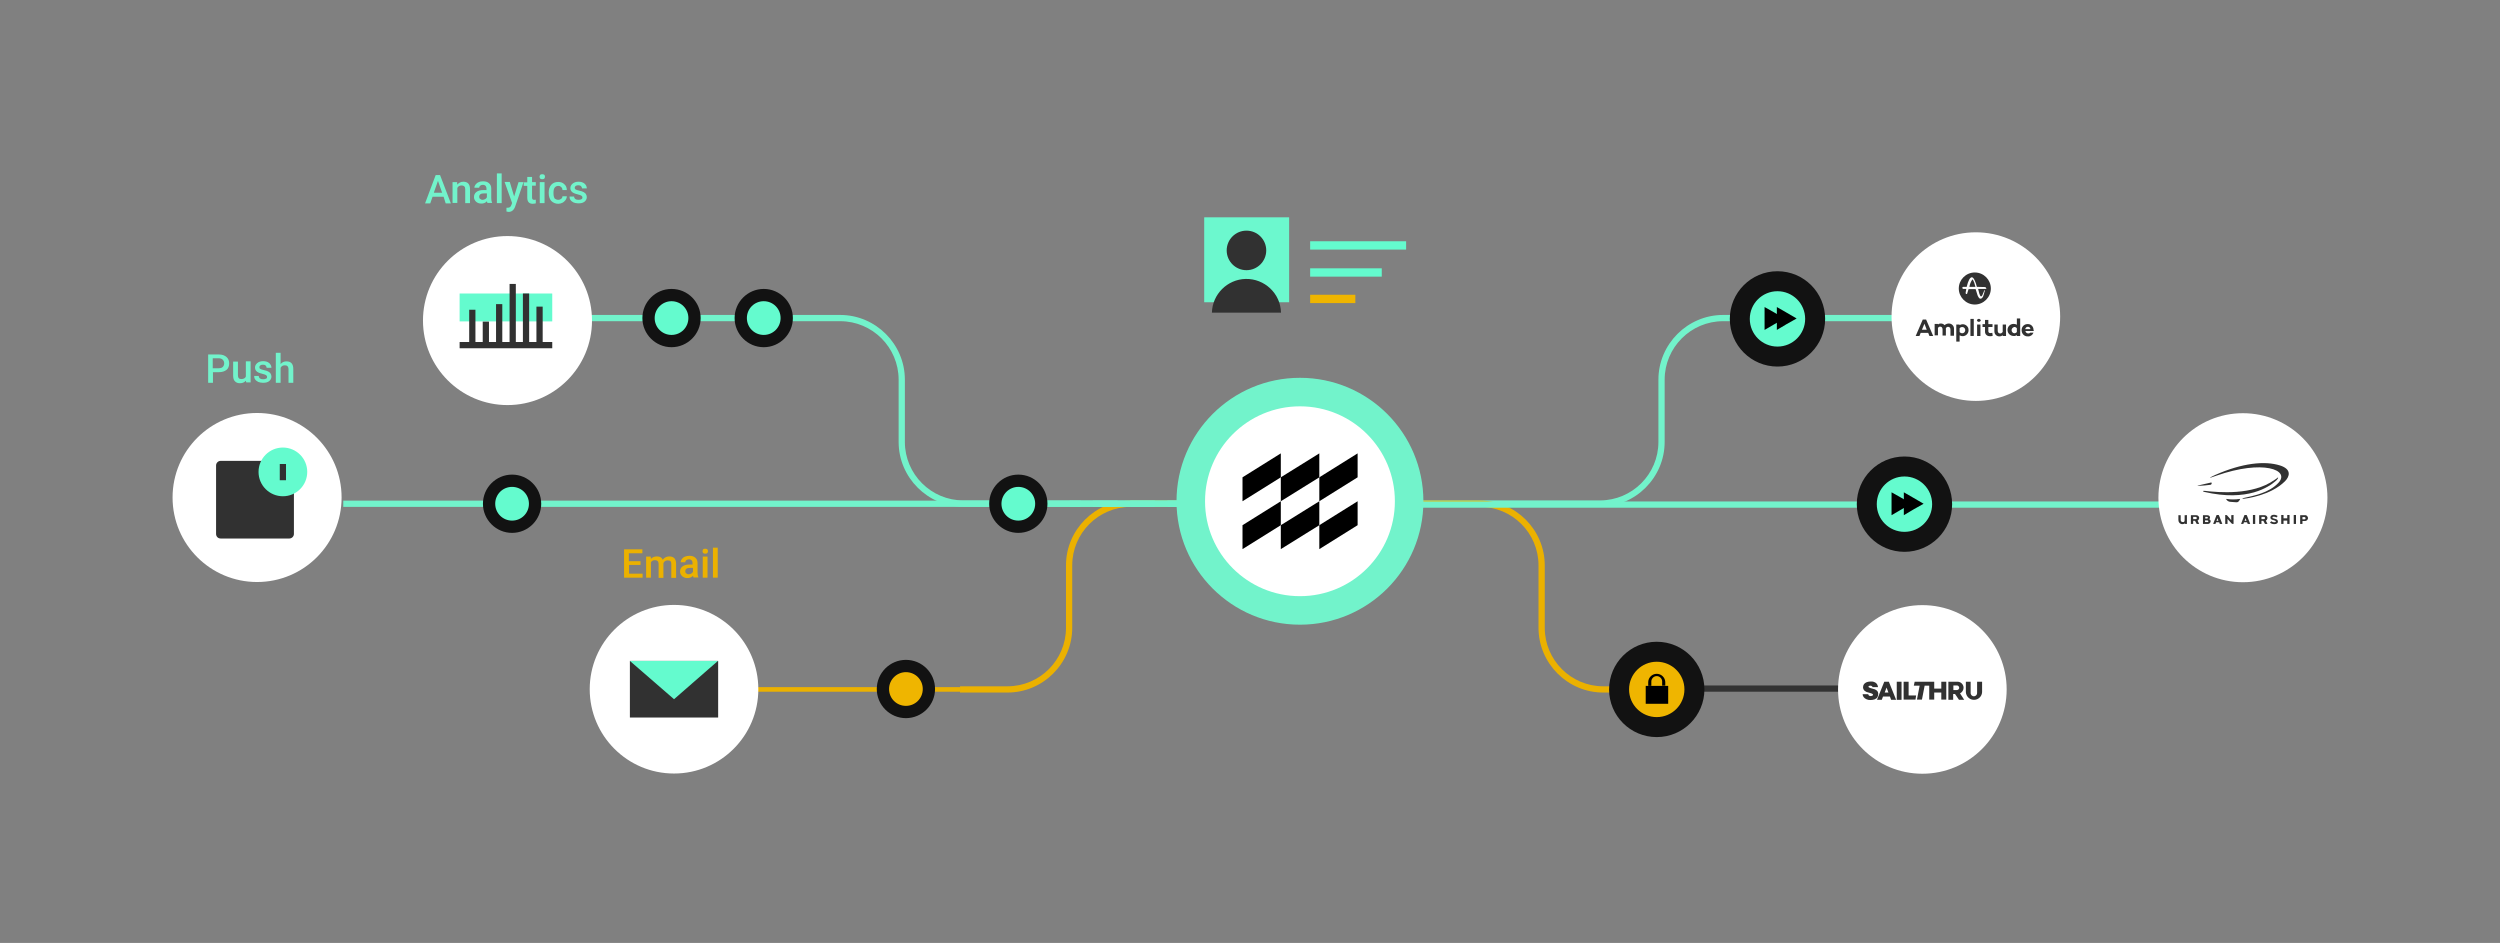 <?xml version="1.0" encoding="utf-8"?>
<svg xmlns="http://www.w3.org/2000/svg" xmlns:xlink="http://www.w3.org/1999/xlink" version="1.1" id="Layer_1" x="0px" y="0px" width="1201px" height="453px" viewBox="0 0 1201 453" style="enable-background:new 0 0 1201 453;">
<rect x="0" y="0" width="1201" height="453" fill="#808080" stroke="none"/>
<style type="text/css">
	.st0{fill:#EBB100;}
	.st1{fill:#FFFFFF;}
	.st2{fill:#313131;}
	.st3{fill:#64FBCE;}
	.st4{enable-background:new    ;}
	.st5{fill:#72F3CB;}
	.st6{fill:#333333;}
	.st7{fill:#121212;}
	.st8{fill:#EFB500;}
	.st9{fill:#6CF8CE;}
	.st10{fill:none;}
</style>
<title>GDPR-Manage</title>
<g id="Layer_2_1_">
	<g id="Layer_1-2">
		<g>
			<path class="st0" d="M484,332.7h-22.8v-3H484c15.5,0,28.1-12.6,28.1-28.1v-30c0-17.1,14-31.1,31.1-31.1h59.3v3h-59.3&#xA;				c-15.5,0-28.1,12.6-28.1,28.1v30C515.1,318.7,501.1,332.7,484,332.7z"/>
		</g>
		<g>
			<rect x="359.8" y="330.1" class="st0" width="101.4" height="2.2"/>
		</g>
		<g>
			<circle class="st1" cx="323.8" cy="331.1" r="40.5"/>
		</g>
		<g>
			<rect x="302.6" y="317.5" class="st2" width="42.4" height="27.2"/>
		</g>
		<g>
			<polygon class="st3" points="344.9,317.5 323.8,335.9 302.6,317.5"/>
		</g>
		<g>
			<circle class="st1" cx="123.5" cy="239" r="40.6"/>
		</g>
		<g class="st4">
			<path class="st5" d="M213.1,94.5h-5.3l-1.1,3.2h-2.5l5.1-13.6h2.1l5.2,13.6h-2.5L213.1,94.5z M208.4,92.6h4l-2-5.7L208.4,92.6z"/>
		</g>
		<g class="st4">
			<path class="st5" d="M219.6,87.5l0.1,1.2c0.7-0.9,1.7-1.4,2.9-1.4c2.1,0,3.2,1.2,3.2,3.6v6.7h-2.3v-6.6c0-0.6-0.1-1.1-0.4-1.4&#xA;				c-0.3-0.3-0.7-0.5-1.4-0.5c-0.9,0-1.6,0.4-2,1.2v7.2h-2.3V87.5H219.6z"/>
			<path class="st5" d="M234.2,97.6c-0.1-0.2-0.2-0.5-0.3-0.9c-0.7,0.8-1.6,1.1-2.7,1.1c-1,0-1.8-0.3-2.5-0.9c-0.6-0.6-1-1.3-1-2.2&#xA;				c0-1.1,0.4-1.9,1.2-2.5c0.8-0.6,1.9-0.9,3.4-0.9h1.4v-0.7c0-0.5-0.1-0.9-0.4-1.3c-0.3-0.3-0.7-0.5-1.3-0.5&#xA;				c-0.5,0-0.9,0.1-1.3,0.4c-0.3,0.3-0.5,0.6-0.5,1h-2.3c0-0.6,0.2-1.1,0.6-1.6s0.9-0.9,1.5-1.1c0.6-0.3,1.3-0.4,2.1-0.4&#xA;				c1.2,0,2.1,0.3,2.8,0.9c0.7,0.6,1.1,1.4,1.1,2.5v4.6c0,0.9,0.1,1.6,0.4,2.2v0.2H234.2z M231.7,96c0.4,0,0.9-0.1,1.3-0.3&#xA;				c0.4-0.2,0.7-0.5,0.9-0.9v-1.9h-1.2c-0.8,0-1.5,0.1-1.9,0.4c-0.4,0.3-0.6,0.7-0.6,1.2c0,0.4,0.1,0.8,0.4,1S231.3,96,231.7,96z"/>
			<path class="st5" d="M241,97.6h-2.3V83.3h2.3V97.6z"/>
			<path class="st5" d="M247,94.4l2.1-6.9h2.4l-4,11.7c-0.6,1.7-1.7,2.6-3.1,2.6c-0.3,0-0.7-0.1-1.1-0.2v-1.8l0.4,0&#xA;				c0.6,0,1-0.1,1.3-0.3c0.3-0.2,0.5-0.6,0.7-1.1l0.3-0.9l-3.6-10.1h2.5L247,94.4z"/>
			<path class="st5" d="M255.6,85v2.5h1.8v1.7h-1.8v5.7c0,0.4,0.1,0.7,0.2,0.8c0.2,0.2,0.4,0.3,0.8,0.3c0.3,0,0.5,0,0.8-0.1v1.8&#xA;				c-0.5,0.1-1,0.2-1.5,0.2c-1.7,0-2.6-1-2.6-2.9v-5.7h-1.7v-1.7h1.7V85H255.6z"/>
			<path class="st5" d="M259.2,84.9c0-0.3,0.1-0.6,0.3-0.9c0.2-0.2,0.5-0.3,1-0.3s0.7,0.1,1,0.3c0.2,0.2,0.3,0.5,0.3,0.9&#xA;				c0,0.3-0.1,0.6-0.3,0.9c-0.2,0.2-0.5,0.3-1,0.3s-0.7-0.1-1-0.3C259.3,85.5,259.2,85.2,259.2,84.9z M261.6,97.6h-2.3V87.5h2.3&#xA;				V97.6z"/>
			<path class="st5" d="M268.2,96c0.6,0,1-0.2,1.4-0.5c0.4-0.3,0.6-0.7,0.6-1.2h2.1c0,0.6-0.2,1.2-0.6,1.8c-0.4,0.5-0.9,1-1.5,1.3&#xA;				c-0.6,0.3-1.3,0.5-2,0.5c-1.4,0-2.5-0.5-3.4-1.4c-0.8-0.9-1.2-2.2-1.2-3.8v-0.2c0-1.5,0.4-2.8,1.2-3.7c0.8-0.9,1.9-1.4,3.4-1.4&#xA;				c1.2,0,2.2,0.4,2.9,1.1c0.8,0.7,1.2,1.6,1.2,2.8h-2.1c0-0.6-0.2-1.1-0.6-1.4c-0.4-0.4-0.8-0.6-1.4-0.6c-0.7,0-1.3,0.3-1.7,0.8&#xA;				s-0.6,1.3-0.6,2.4v0.4c0,1.1,0.2,1.9,0.6,2.5C266.9,95.7,267.5,96,268.2,96z"/>
			<path class="st5" d="M279.8,94.9c0-0.4-0.2-0.7-0.5-0.9c-0.3-0.2-0.9-0.4-1.7-0.6c-0.8-0.2-1.4-0.4-1.9-0.6&#xA;				c-1.1-0.5-1.7-1.3-1.7-2.4c0-0.9,0.4-1.6,1.1-2.2c0.7-0.6,1.7-0.9,2.8-0.9c1.2,0,2.2,0.3,2.9,0.9c0.7,0.6,1.1,1.4,1.1,2.3h-2.3&#xA;				c0-0.4-0.2-0.8-0.5-1.1c-0.3-0.3-0.8-0.4-1.3-0.4c-0.5,0-0.9,0.1-1.2,0.3c-0.3,0.2-0.5,0.5-0.5,0.9c0,0.3,0.1,0.6,0.4,0.8&#xA;				c0.3,0.2,0.9,0.4,1.8,0.6c0.9,0.2,1.6,0.4,2.1,0.7s0.9,0.6,1.1,1c0.2,0.4,0.4,0.8,0.4,1.4c0,0.9-0.4,1.6-1.1,2.2&#xA;				c-0.8,0.6-1.7,0.8-3,0.8c-0.8,0-1.6-0.2-2.2-0.4c-0.6-0.3-1.2-0.7-1.5-1.2c-0.4-0.5-0.5-1.1-0.5-1.7h2.2c0,0.5,0.2,0.9,0.6,1.2&#xA;				c0.4,0.3,0.9,0.4,1.5,0.4c0.6,0,1.1-0.1,1.4-0.3C279.6,95.6,279.8,95.3,279.8,94.9z"/>
		</g>
		<g class="st4">
			<path class="st5" d="M102.3,178.8v5.1H100v-13.6h5.2c1.5,0,2.7,0.4,3.6,1.2s1.3,1.8,1.3,3.1c0,1.3-0.4,2.4-1.3,3.1&#xA;				c-0.9,0.7-2.1,1.1-3.7,1.1H102.3z M102.3,176.9h2.8c0.8,0,1.5-0.2,1.9-0.6c0.4-0.4,0.7-1,0.7-1.7c0-0.7-0.2-1.3-0.7-1.8&#xA;				c-0.4-0.4-1.1-0.7-1.9-0.7h-2.9V176.9z"/>
			<path class="st5" d="M118.1,182.9c-0.7,0.8-1.6,1.2-2.8,1.2c-1.1,0-1.9-0.3-2.5-1c-0.6-0.6-0.8-1.6-0.8-2.8v-6.6h2.3v6.5&#xA;				c0,1.3,0.5,1.9,1.6,1.9c1.1,0,1.9-0.4,2.2-1.2v-7.3h2.3v10.1h-2.1L118.1,182.9z"/>
			<path class="st5" d="M128.3,181.1c0-0.4-0.2-0.7-0.5-0.9c-0.3-0.2-0.9-0.4-1.7-0.6s-1.4-0.4-1.9-0.6c-1.1-0.5-1.7-1.3-1.7-2.4&#xA;				c0-0.9,0.4-1.6,1.1-2.2c0.7-0.6,1.7-0.9,2.8-0.9c1.2,0,2.2,0.3,2.9,0.9c0.7,0.6,1.1,1.4,1.1,2.3h-2.3c0-0.4-0.2-0.8-0.5-1.1&#xA;				c-0.3-0.3-0.8-0.4-1.3-0.4c-0.5,0-0.9,0.1-1.2,0.3c-0.3,0.2-0.5,0.5-0.5,0.9c0,0.3,0.1,0.6,0.4,0.8s0.9,0.4,1.8,0.6&#xA;				c0.9,0.2,1.6,0.4,2.1,0.7s0.9,0.6,1.1,1c0.2,0.4,0.4,0.8,0.4,1.4c0,0.9-0.4,1.6-1.1,2.2c-0.8,0.6-1.7,0.8-3,0.8&#xA;				c-0.8,0-1.6-0.2-2.2-0.4c-0.6-0.3-1.2-0.7-1.5-1.2c-0.4-0.5-0.5-1.1-0.5-1.7h2.2c0,0.5,0.2,0.9,0.6,1.2c0.4,0.3,0.9,0.4,1.5,0.4&#xA;				c0.6,0,1.1-0.1,1.4-0.3C128.2,181.8,128.3,181.5,128.3,181.1z"/>
			<path class="st5" d="M134.8,174.9c0.7-0.9,1.7-1.3,2.8-1.3c2.2,0,3.3,1.2,3.3,3.7v6.6h-2.3v-6.5c0-0.7-0.2-1.2-0.5-1.5&#xA;				c-0.3-0.3-0.7-0.4-1.3-0.4c-0.9,0-1.6,0.4-2,1.2v7.2h-2.3v-14.4h2.3V174.9z"/>
		</g>
		<g class="st4">
			<path class="st0" d="M307.8,271.4h-5.6v4.2h6.5v1.9h-8.9v-13.6h8.8v1.9h-6.5v3.8h5.6V271.4z"/>
			<path class="st0" d="M312.6,267.4l0.1,1.1c0.7-0.8,1.7-1.2,2.9-1.2c1.4,0,2.3,0.5,2.8,1.6c0.7-1,1.8-1.6,3.1-1.6&#xA;				c1.1,0,1.9,0.3,2.5,0.9c0.5,0.6,0.8,1.5,0.8,2.7v6.7h-2.3v-6.6c0-0.6-0.1-1.1-0.4-1.4s-0.7-0.4-1.4-0.4c-0.5,0-0.9,0.1-1.3,0.4&#xA;				c-0.3,0.3-0.6,0.6-0.7,1.1l0,6.9h-2.3v-6.7c0-1.2-0.6-1.8-1.8-1.8c-0.9,0-1.6,0.4-1.9,1.1v7.3h-2.3v-10.1H312.6z"/>
			<path class="st0" d="M333.2,277.5c-0.1-0.2-0.2-0.5-0.3-0.9c-0.7,0.8-1.6,1.1-2.7,1.1c-1,0-1.8-0.3-2.5-0.9c-0.6-0.6-1-1.3-1-2.2&#xA;				c0-1.1,0.4-1.9,1.2-2.5c0.8-0.6,1.9-0.9,3.4-0.9h1.4v-0.7c0-0.5-0.1-0.9-0.4-1.3c-0.3-0.3-0.7-0.5-1.3-0.5&#xA;				c-0.5,0-0.9,0.1-1.3,0.4c-0.3,0.3-0.5,0.6-0.5,1H327c0-0.6,0.2-1.1,0.6-1.6s0.9-0.9,1.5-1.1s1.3-0.4,2.1-0.4&#xA;				c1.2,0,2.1,0.3,2.8,0.9c0.7,0.6,1.1,1.4,1.1,2.5v4.6c0,0.9,0.1,1.6,0.4,2.2v0.2H333.2z M330.7,275.9c0.4,0,0.9-0.1,1.3-0.3&#xA;				c0.4-0.2,0.7-0.5,0.9-0.9v-1.9h-1.2c-0.8,0-1.5,0.1-1.9,0.4c-0.4,0.3-0.6,0.7-0.6,1.2c0,0.4,0.1,0.8,0.4,1&#xA;				S330.2,275.9,330.7,275.9z"/>
			<path class="st0" d="M337.5,264.8c0-0.3,0.1-0.6,0.3-0.9c0.2-0.2,0.5-0.3,1-0.3c0.4,0,0.7,0.1,1,0.3c0.2,0.2,0.3,0.5,0.3,0.9&#xA;				c0,0.3-0.1,0.6-0.3,0.9c-0.2,0.2-0.5,0.3-1,0.3c-0.4,0-0.7-0.1-1-0.3C337.6,265.4,337.5,265.1,337.5,264.8z M339.9,277.5h-2.3&#xA;				v-10.1h2.3V277.5z"/>
			<path class="st0" d="M344.8,277.5h-2.3v-14.4h2.3V277.5z"/>
		</g>
		<g>
			<path class="st5" d="M613.1,243.4H462.8c-17.1,0-31.1-14-31.1-31.1v-29.9c0-15.5-12.6-28.1-28.1-28.1h-120v-3h120&#xA;				c17.1,0,31.1,14,31.1,31.1v29.9c0,15.5,12.6,28.1,28.1,28.1h150.3V243.4z"/>
		</g>
		<g>
			<path class="st5" d="M768.6,243.4H618.2v-3h150.4c15.5,0,28.1-12.6,28.1-28.1v-29.9c0-17.1,14-31.1,31.1-31.1h120v3h-120&#xA;				c-15.5,0-28.1,12.6-28.1,28.1v29.9C799.7,229.4,785.7,243.4,768.6,243.4z"/>
		</g>
		<g>
			<path class="st0" d="M809.5,332.7h-39.3c-17.1,0-31.1-14-31.1-31.1v-30c0-15.5-12.6-28.1-28.1-28.1h-38.2v-3H711&#xA;				c17.1,0,31.1,14,31.1,31.1v30c0,15.5,12.6,28.1,28.1,28.1h39.3V332.7z"/>
		</g>
		<g>
			<rect x="164.9" y="240.5" class="st5" width="401" height="3"/>
		</g>
		<g>
			<rect x="676.5" y="240.9" class="st5" width="401" height="3"/>
		</g>
		<g>
			<rect x="796.7" y="329.3" class="st6" width="88.8" height="3"/>
		</g>
		<g>
			<circle class="st5" cx="624.5" cy="240.8" r="59.3"/>
		</g>
		<g>
			<circle class="st1" cx="624.5" cy="240.8" r="45.6"/>
		</g>
		<g>
			<polygon points="633.8,252.3 633.8,263.8 652.2,252.3 652.2,240.8"/>
		</g>
		<g>
			<polygon points="615.3,252.3 615.3,263.8 633.8,252.3 633.8,240.8"/>
		</g>
		<g>
			<polygon points="596.9,252.3 596.9,263.8 615.3,252.3 615.3,240.8"/>
		</g>
		<g>
			<polygon points="652.2,217.8 633.8,229.3 633.8,240.8 652.2,229.3"/>
		</g>
		<g>
			<polygon points="633.8,217.8 615.3,229.3 615.3,240.8 633.8,229.3"/>
		</g>
		<g>
			<polygon points="615.3,217.8 596.9,229.3 596.9,240.8 615.3,229.3"/>
		</g>
		<g>
			<circle class="st3" cx="322.6" cy="152.8" r="11.1"/>
		</g>
		<g>
			<path class="st7" d="M322.6,144.7c4.5,0,8.1,3.6,8.1,8.1s-3.6,8.1-8.1,8.1s-8.1-3.6-8.1-8.1l0,0&#xA;				C314.5,148.3,318.2,144.7,322.6,144.7 M322.6,138.8c-7.7,0-14,6.3-14,14s6.3,14,14,14s14-6.3,14-14S330.4,138.8,322.6,138.8z"/>
		</g>
		<g>
			<circle class="st3" cx="366.9" cy="152.8" r="11.1"/>
		</g>
		<g>
			<path class="st7" d="M366.9,144.7c4.5,0,8.1,3.6,8.1,8.1s-3.6,8.1-8.1,8.1s-8.1-3.6-8.1-8.1l0,0&#xA;				C358.8,148.3,362.4,144.7,366.9,144.7 M366.9,138.8c-7.7,0-14,6.3-14,14s6.3,14,14,14s14-6.3,14-14S374.6,138.8,366.9,138.8z"/>
		</g>
		<g>
			<ellipse class="st3" cx="246" cy="242" rx="11.1" ry="11.1"/>
		</g>
		<g>
			<path class="st7" d="M246,233.9c4.5,0,8.1,3.6,8.1,8.1s-3.6,8.1-8.1,8.1s-8.1-3.6-8.1-8.1S241.5,233.9,246,233.9L246,233.9&#xA;				 M246,228c-7.7,0-14,6.3-14,14s6.3,14,14,14s14-6.3,14-14l0,0C260,234.3,253.7,228,246,228z"/>
		</g>
		<g>
			<circle class="st3" cx="489.2" cy="242" r="11.1"/>
		</g>
		<g>
			<path class="st7" d="M489.2,233.9c4.5,0,8.1,3.6,8.1,8.1s-3.6,8.1-8.1,8.1s-8.1-3.6-8.1-8.1l0,0&#xA;				C481.1,237.5,484.8,233.9,489.2,233.9 M489.2,228c-7.7,0-14,6.3-14,14s6.3,14,14,14s14-6.3,14-14l0,0&#xA;				C503.2,234.3,497,228,489.2,228z"/>
		</g>
		<g>
			<circle class="st8" cx="435.2" cy="331" r="11.1"/>
		</g>
		<g>
			<path class="st7" d="M435.2,322.9c4.5,0,8.1,3.6,8.1,8.1s-3.6,8.1-8.1,8.1s-8.1-3.6-8.1-8.1l0,0&#xA;				C427.1,326.5,430.8,322.9,435.2,322.9 M435.2,317c-7.7,0-14,6.3-14,14s6.3,14,14,14s14-6.3,14-14S443,317,435.2,317z"/>
		</g>
		<g>
			<path class="st2" d="M103.8,256.5v-32.9c0-1.2,1-2.2,2.2-2.2h33c1.2,0,2.2,1,2.2,2.2v32.9c0,1.2-1,2.2-2.2,2.2h-33&#xA;				C104.7,258.7,103.8,257.7,103.8,256.5z"/>
		</g>
		<g>
			<circle class="st3" cx="135.9" cy="226.7" r="11.7"/>
		</g>
		<g>
			<rect x="134.4" y="222.9" class="st2" width="3" height="7.8"/>
		</g>
		<g>
			<circle class="st1" cx="243.8" cy="154" r="40.6"/>
		</g>
		<g>
			<rect x="220.8" y="141" class="st3" width="44.5" height="13.4"/>
		</g>
		<g>
			<rect x="220.8" y="164.3" class="st2" width="44.5" height="3"/>
		</g>
		<g>
			<rect x="231.9" y="154.5" class="st2" width="3" height="11.3"/>
		</g>
		<g>
			<rect x="238.3" y="146.1" class="st2" width="3" height="19.7"/>
		</g>
		<g>
			<rect x="251.2" y="141" class="st2" width="3" height="24.8"/>
		</g>
		<g>
			<rect x="225.4" y="148.8" class="st2" width="3" height="17"/>
		</g>
		<g>
			<rect x="244.8" y="136.4" class="st2" width="3" height="29.4"/>
		</g>
		<g>
			<rect x="257.7" y="147.3" class="st2" width="3" height="18.5"/>
		</g>
		<g>
			<rect x="513.9" y="240.5" class="st5" width="5.2" height="3"/>
		</g>
		<g>
			<path class="st5" d="M554.8,243.5h-11.9v-3h11.9V243.5z M536.9,243.5H525v-3h11.9V243.5z"/>
		</g>
		<g>
			<rect x="560.8" y="240.5" class="st5" width="5.1" height="3"/>
		</g>
		<g>
			<circle class="st8" cx="795.9" cy="331.2" r="18.1"/>
		</g>
		<g>
			<path class="st7" d="M795.9,317.9c7.3,0,13.3,5.9,13.3,13.3c0,7.3-5.9,13.3-13.3,13.3c-7.3,0-13.3-5.9-13.3-13.3&#xA;				S788.6,317.9,795.9,317.9L795.9,317.9 M795.9,308.3c-12.7,0-22.9,10.3-22.9,22.9c0,12.7,10.3,22.9,22.9,22.9&#xA;				c12.7,0,22.9-10.3,22.9-22.9l0,0C818.8,318.6,808.6,308.3,795.9,308.3z"/>
		</g>
		<g>
			<polygon points="801.4,336.5 801.4,335.3 801.4,335.3 801.4,334.1 801.4,334.1 801.4,333 801.4,333 801.4,329.5 790.6,329.5 &#xA;				790.6,338.1 801.4,338.1 801.4,337.5 801.4,337.5"/>
		</g>
		<g>
			<path d="M800,327.6c-0.1-2.2-2-4-4.3-3.9c-2.1,0.1-3.8,1.8-3.9,3.9l0,0v1.9h1.5v-1.9l0,0c-0.1-1.4,1-2.7,2.4-2.8s2.7,1,2.8,2.4&#xA;				c0,0.1,0,0.2,0,0.3l0,0v1.9h1.5V327.6z"/>
		</g>
		<g>
			<circle class="st3" cx="853.9" cy="153.2" r="18.1"/>
		</g>
		<g>
			<path class="st7" d="M853.9,139.9c7.3,0,13.3,5.9,13.3,13.3c0,7.3-5.9,13.3-13.3,13.3c-7.3,0-13.3-5.9-13.3-13.3&#xA;				S846.6,139.9,853.9,139.9L853.9,139.9 M853.9,130.3c-12.7,0-22.9,10.3-22.9,22.9c0,12.7,10.3,22.9,22.9,22.9&#xA;				c12.7,0,22.9-10.3,22.9-22.9l0,0C876.8,140.6,866.6,130.3,853.9,130.3z"/>
		</g>
		<g>
			<polygon points="863.1,153 858.3,155.7 853.6,158.5 853.6,153 853.6,147.5 858.3,150.2"/>
		</g>
		<g>
			<polygon points="857.2,153 852.5,155.7 847.7,158.5 847.7,153 847.7,147.5 852.5,150.2"/>
		</g>
		<g>
			<circle class="st3" cx="914.9" cy="242.2" r="18.1"/>
		</g>
		<g>
			<path class="st7" d="M914.9,228.9c7.3,0,13.3,5.9,13.3,13.3c0,7.3-5.9,13.3-13.3,13.3c-7.3,0-13.3-5.9-13.3-13.3&#xA;				S907.6,228.9,914.9,228.9L914.9,228.9 M914.9,219.3c-12.7,0-22.9,10.3-22.9,22.9c0,12.7,10.3,22.9,22.9,22.9&#xA;				c12.7,0,22.9-10.3,22.9-22.9l0,0C937.8,229.6,927.6,219.3,914.9,219.3z"/>
		</g>
		<g>
			<polygon points="924.1,242 919.3,244.7 914.6,247.5 914.6,242 914.6,236.5 919.3,239.2"/>
		</g>
		<g>
			<polygon points="918.2,242 913.5,244.7 908.7,247.5 908.7,242 908.7,236.5 913.5,239.2"/>
		</g>
		<g>
			<circle class="st1" cx="923.5" cy="331.2" r="40.5"/>
		</g>
		<g>
			<circle class="st1" cx="949.2" cy="152.1" r="40.5"/>
		</g>
		<g>
			<circle class="st1" cx="1077.5" cy="239.1" r="40.6"/>
		</g>
		<g>
			<rect x="578.5" y="104.4" class="st9" width="40.8" height="40.8"/>
		</g>
		<g>
			<path class="st2" d="M582.2,150.2h33.2c-0.2-9.2-7.9-16.4-17-16.2C589.6,134.2,582.4,141.4,582.2,150.2z"/>
		</g>
		<g>
			<circle class="st2" cx="598.8" cy="120.3" r="9.5"/>
		</g>
		<g>
			<rect x="629.4" y="115.9" class="st3" width="46.1" height="4"/>
		</g>
		<g>
			<rect x="629.4" y="128.9" class="st3" width="34.4" height="4"/>
		</g>
		<g>
			<rect x="629.4" y="141.6" class="st8" width="21.7" height="4"/>
		</g>
		<g>
			<path class="st2" d="M902.3,333.4c0-0.6-0.2-1.2-0.6-1.6c-0.5-0.4-1-0.7-1.6-0.8l-1.7-0.5c-0.5-0.2-0.8-0.4-0.8-0.6&#xA;				s0.3-0.5,0.9-0.5c0.2,0,0.5,0,0.7,0.2c0.2,0.1,0.3,0.3,0.4,0.5h2.6c-0.1-0.8-0.4-1.5-1-2c-0.7-0.5-1.6-0.8-2.5-0.7&#xA;				c-0.6,0-1.3,0.1-1.9,0.3c-0.5,0.2-0.9,0.5-1.3,0.9c-0.3,0.4-0.5,1-0.5,1.5c0,0.6,0.2,1.2,0.7,1.7c0.5,0.4,1,0.7,1.6,0.8l1.7,0.5&#xA;				c0.5,0.2,0.8,0.4,0.8,0.6s-0.1,0.4-0.3,0.5c-0.3,0.1-0.6,0.2-0.8,0.2c-0.3,0-0.5-0.1-0.8-0.2c-0.2-0.2-0.4-0.4-0.4-0.7h-2.7&#xA;				c0,0.5,0.2,1,0.5,1.4s0.8,0.8,1.3,1c0.6,0.3,1.2,0.4,1.9,0.4s1.4-0.1,2-0.3c0.5-0.2,1-0.5,1.4-1&#xA;				C902.1,334.5,902.3,334,902.3,333.4z"/>
		</g>
		<g>
			<rect x="911.2" y="327.5" class="st2" width="2.3" height="8.7"/>
		</g>
		<g>
			<polygon class="st2" points="916.9,327.5 914.5,327.5 914.5,336.1 920.2,336.1 920.5,334.1 916.9,334.1"/>
		</g>
		<g>
			<path class="st2" d="M906.4,327.5h-1.2l-3.5,8.7h2.3l0.6-1.6h3.3l0.6,1.6h2.4l-3.5-8.7H906.4z M905.4,332.7l0.9-2.4l0.9,2.4&#xA;				H905.4z"/>
		</g>
		<g>
			<polygon class="st2" points="932.6,330.8 929.2,330.8 929.2,329.4 929.2,327.5 926.8,327.5 919.8,327.5 919.4,329.4 922.2,329.4 &#xA;				920.9,336.1 923.3,336.1 924.6,329.4 926.8,329.4 926.8,336.1 929.2,336.1 929.2,332.7 932.6,332.7 932.6,336.1 935,336.1 &#xA;				935,327.5 932.6,327.5"/>
		</g>
		<g>
			<path class="st2" d="M943.3,330.4c0-1.6-1.3-2.9-2.9-2.9H936v8.7h2.3v-2.8h0.9l1.9,2.8h2.5l-2-3.1&#xA;				C942.6,332.6,943.3,331.5,943.3,330.4z M940,331.5h-1.6v-2.2h1.6c0.6-0.1,1.1,0.4,1.2,1c0.1,0.6-0.4,1.1-1,1.2&#xA;				C940.1,331.5,940.1,331.5,940,331.5L940,331.5z"/>
		</g>
		<g>
			<path class="st2" d="M949.8,327.5v5.3c0.1,0.9-0.6,1.6-1.4,1.7c-0.9,0.1-1.6-0.6-1.7-1.4c0-0.1,0-0.2,0-0.3v-5.3h-2.3v5&#xA;				c0.1,2.1,1.9,3.8,4.1,3.7c2-0.1,3.6-1.7,3.7-3.7v-5L949.8,327.5L949.8,327.5z"/>
		</g>
		<g>
			<path class="st2" d="M1064.1,228.2c13.1-5.8,23.9-6.9,31.2-4.6c5.7,1.8,4.7,5.3,2.4,7.6c-6.9,6.9-18.8,8.3-19.7,8.4&#xA;				c-1.1,0.1-0.8-0.2-0.4-0.3c4.8-1.1,12.4-2.4,17-7.4c5.7-6.2-7.5-11.2-29.8-3.4C1059.1,230.6,1062.6,228.9,1064.1,228.2z"/>
		</g>
		<g>
			<path class="st2" d="M1094.4,229.4c0.1,0.1-0.2,0.9-1.2,1.7c-3.1,2.7-13.4,10.1-34.3,5.2c-0.7-0.2-0.9-0.6,0.2-0.5&#xA;				c6.9,0.8,23,2.2,33.5-5.2C1094,229.8,1094.3,229.2,1094.4,229.4z"/>
		</g>
		<g>
			<path class="st2" d="M1069.5,239.9c0.5,0.8,1.3,1.2,2.2,1.2c0.8,0.1,1.3,0.1,2.7,0.2c0.4,0,0.8-0.1,1-0.4c0.3-0.3,0.5-0.6,0.7-1&#xA;				c0.1-0.2,0.1-0.3-0.2-0.2c-2.1,0.3-4.2,0.3-6.2,0C1069.5,239.6,1069.4,239.6,1069.5,239.9z"/>
		</g>
		<g>
			<path class="st2" d="M1062.5,232.1c0,0.4-0.2,0.7-0.6,0.8c-1.9,0.3-3.8,0.4-5.8,0.5c-0.7,0-0.5-0.1,0-0.2l6.1-1.4&#xA;				C1062.5,231.8,1062.5,231.9,1062.5,232.1z"/>
		</g>
		<g>
			<path class="st2" d="M1055.7,250.1c0.5-0.2,0.7-0.7,0.8-1.2c0-0.8-0.6-1.4-1.4-1.4c0,0,0,0-0.1,0h-2.3c-0.2,0-0.2,0-0.2,0.2v4&#xA;				h1.1v-1.5h0.9l0.8,1.5h1.2L1055.7,250.1z M1054.8,249.4h-1.2v-1.1h1.2c0.3,0,0.5,0.2,0.5,0.5l0,0&#xA;				C1055.4,249.2,1055.1,249.4,1054.8,249.4L1054.8,249.4z"/>
		</g>
		<g>
			<path class="st2" d="M1066.4,251.7l-0.3-0.8h-1.5l-0.3,0.8h-1.1l1.6-4.2c0.1-0.1,0.1-0.1,0.6-0.1s0.5,0,0.6,0.2s1.6,4.1,1.6,4.1&#xA;				H1066.4z M1065.3,248.9l-0.5,1.3h0.9L1065.3,248.9z"/>
		</g>
		<g>
			<path class="st2" d="M1079.8,251.7l-0.3-0.8h-1.5l-0.3,0.8h-1.1l1.6-4.2c0.1-0.1,0.1-0.1,0.6-0.1s0.5,0,0.6,0.2s1.6,4.1,1.6,4.1&#xA;				H1079.8z M1078.8,248.9l-0.5,1.3h0.9L1078.8,248.9z"/>
		</g>
		<g>
			<path class="st2" d="M1082.3,251.7v-4.3h1.1v4.3H1082.3z"/>
		</g>
		<g>
			<path class="st2" d="M1098.8,251.7v-1.6h-1.8v1.6h-1.1v-4.3h1.1v1.6h1.8v-1.6h1.1v4.3H1098.8z"/>
		</g>
		<g>
			<path class="st2" d="M1101.9,251.7v-4.3h1.1v4.3H1101.9z"/>
		</g>
		<g>
			<path class="st2" d="M1088.5,250.1c0.5-0.2,0.7-0.7,0.8-1.2c0-0.8-0.6-1.4-1.4-1.4c0,0,0,0-0.1,0h-2.3c-0.2,0-0.2,0-0.2,0.2v4&#xA;				h1.1v-1.5h0.9l0.8,1.5h1.2L1088.5,250.1z M1087.6,249.4h-1.2v-1.1h1.2c0.3,0,0.5,0.2,0.5,0.5l0,0&#xA;				C1088.1,249.2,1087.9,249.4,1087.6,249.4L1087.6,249.4z"/>
		</g>
		<g>
			<path class="st2" d="M1107.3,247.5h-2.1c-0.2,0-0.2,0-0.2,0.2v4h1.1v-1.4h1.2c0.8,0,1.4-0.6,1.5-1.4l0,0&#xA;				C1108.7,248.1,1108.1,247.4,1107.3,247.5L1107.3,247.5z M1107.1,249.5h-1v-1.1h1c0.3,0,0.5,0.3,0.5,0.6&#xA;				C1107.6,249.2,1107.4,249.5,1107.1,249.5L1107.1,249.5z"/>
		</g>
		<g>
			<path class="st2" d="M1071.9,247.5v2.4c-0.9-1-1.4-1.6-2-2.3c-0.1-0.1-0.3-0.2-0.4-0.2h-0.3c-0.2,0-0.2,0-0.2,0.2v4.1h1.1v-2.4&#xA;				l2,2.2c0.1,0.1,0.3,0.2,0.4,0.2h0.3c0.2,0,0.2,0,0.2-0.2v-4.1L1071.9,247.5z"/>
		</g>
		<g>
			<path class="st2" d="M1061.3,249.4c0.3-0.2,0.4-0.5,0.4-0.8c0-0.7-0.6-1.1-1.5-1.1h-1.7c-0.2,0-0.2,0-0.2,0.2v3.8&#xA;				c0,0.2,0,0.2,0.2,0.2h2c0.8,0.1,1.4-0.5,1.5-1.2c0,0,0,0,0-0.1C1062,250,1061.7,249.6,1061.3,249.4z M1060.2,248.3&#xA;				c0.2,0,0.4,0.1,0.5,0.4l0,0c0,0.2-0.2,0.4-0.4,0.4c0,0,0,0-0.1,0h-0.8v-0.8L1060.2,248.3L1060.2,248.3z M1060.4,250.8h-1.1V250&#xA;				h1.1c0.2,0,0.5,0.2,0.5,0.4l0,0C1060.9,250.7,1060.7,250.9,1060.4,250.8L1060.4,250.8L1060.4,250.8z"/>
		</g>
		<g>
			<path class="st2" d="M1092.6,251.8c-0.7,0-1.5-0.2-2.1-0.7l0.6-0.7c0.4,0.3,0.9,0.5,1.5,0.5c0.4,0,0.7-0.1,0.7-0.4l0,0&#xA;				c0-0.2-0.2-0.4-1-0.6c-1-0.2-1.6-0.5-1.6-1.3l0,0c0-0.8,0.7-1.3,1.7-1.3c0.6,0,1.3,0.2,1.8,0.6l-0.6,0.7&#xA;				c-0.4-0.3-0.8-0.4-1.3-0.4c-0.4,0-0.6,0.2-0.6,0.4l0,0c0,0.3,0.2,0.4,1,0.6c1,0.2,1.6,0.5,1.6,1.3l0,0&#xA;				C1094.4,251.3,1093.7,251.8,1092.6,251.8z"/>
		</g>
		<g>
			<path class="st2" d="M1050.3,247.5h-0.8v1.5c0,1.1,0,1.3-0.2,1.6c-0.2,0.2-0.5,0.3-0.7,0.2c-0.6,0-1-0.4-1-1v-2.3h-1.1v2.4&#xA;				c0,1,0.8,1.9,1.8,1.9c0.1,0,0.1,0,0.2,0c0.4,0,0.7-0.1,1-0.3l0.3,0.2h0.8v-4.3L1050.3,247.5z"/>
		</g>
		<g>
			<path class="st2" d="M947.8,134.4c0-0.1-0.1-0.1-0.2-0.1h-0.1c-0.7,1-1.2,2.2-1.4,3.5h0.4h2.5c-0.2-0.8-0.4-1.5-0.6-2.1&#xA;				C948.2,135.3,948,134.8,947.8,134.4z"/>
		</g>
		<g>
			<path class="st2" d="M948.7,130.9c-4.3,0-7.7,3.5-7.7,7.7s3.5,7.7,7.7,7.7s7.7-3.5,7.7-7.7l0,0&#xA;				C956.4,134.4,953,130.9,948.7,130.9z M954.2,138.8L954.2,138.8L954.2,138.8L954.2,138.8c-0.1,0-0.1,0-0.2,0h-3.7&#xA;				c0,0.1,0.1,0.2,0.1,0.4c0.2,0.9,0.7,3.2,1.3,3.2l0,0c0.4,0,0.7-0.6,1.2-2l0,0l0.3-0.8v-0.1l0,0c0-0.1,0.1-0.1,0.2-0.1&#xA;				c0.1,0,0.1,0.1,0.1,0.2l0,0l0,0v0.1c0,0.2-0.1,0.4-0.2,0.7c-0.3,1.2-0.7,3.1-1.9,3.1l0,0c-0.7,0-1.2-1.2-1.4-1.7&#xA;				c-0.3-0.9-0.6-1.9-0.9-2.9h-3.4l-0.7,2.2l0,0c-0.1,0.2-0.3,0.2-0.5,0.1c-0.1-0.1-0.2-0.2-0.2-0.3l0,0v-0.3&#xA;				c0.1-0.6,0.2-1.2,0.3-1.8h-1.4c-0.3,0-0.5-0.3-0.5-0.5c0-0.3,0.2-0.5,0.4-0.5h0.2h1.5c0.7-3,1.6-4.6,2.5-4.6s1.8,2.3,2.4,4.6l0,0&#xA;				c1.2,0,2.6,0.1,3.9,0.1h0.1c0.2,0,0.4,0.3,0.3,0.5C954.4,138.6,954.3,138.7,954.2,138.8z"/>
		</g>
		<g>
			<path class="st2" d="M922.7,159.9l-0.6,1.5h-1.8l3.4-7.9h1.6l3.4,7.9h-1.8l-0.6-1.5H922.7z M924.5,155.5l-1.2,2.9h2.3&#xA;				L924.5,155.5z"/>
		</g>
		<g>
			<path class="st2" d="M938.7,158.3v3H937v-2.9c0-0.9-0.4-1.4-1.2-1.4c-0.4,0-0.8,0.3-1,0.6c0,0.2,0,0.4,0,0.6v3h-1.6v-2.9&#xA;				c0-0.9-0.4-1.4-1.2-1.4c-0.4,0-0.8,0.3-1,0.6v3.6h-1.6v-5.5h1.6v0.3c0.4-0.4,0.9-0.5,1.4-0.5c0.7,0,1.3,0.3,1.8,0.8&#xA;				c0.5-0.5,1.3-0.8,2-0.8c1.4,0,2.5,1.1,2.5,2.5C938.7,158.1,938.7,158.2,938.7,158.3z"/>
		</g>
		<g>
			<path class="st2" d="M945.7,158.6c0,1.6-1.2,2.8-2.7,2.9c-0.6,0-1.1-0.1-1.6-0.4v3h-1.6v-8.2h1.6v0.3c1.3-0.8,3-0.5,3.9,0.9&#xA;				C945.6,157.5,945.7,158.1,945.7,158.6L945.7,158.6z M944.1,158.6c0-0.8-0.6-1.5-1.4-1.5l0,0c-0.5,0-1,0.2-1.3,0.6v1.8&#xA;				c0.3,0.4,0.8,0.6,1.3,0.6C943.5,160.1,944.1,159.4,944.1,158.6L944.1,158.6L944.1,158.6z"/>
		</g>
		<g>
			<path class="st2" d="M948.2,161.4h-1.6v-8.2h1.6V161.4z"/>
		</g>
		<g>
			<path class="st2" d="M949.7,153.9c0.1-0.5,0.7-0.8,1.2-0.7c0.3,0.1,0.6,0.4,0.7,0.7c-0.1,0.5-0.7,0.8-1.2,0.7&#xA;				C950,154.5,949.8,154.2,949.7,153.9z M951.4,155.9v5.5h-1.6v-5.5H951.4z"/>
		</g>
		<g>
			<path class="st2" d="M957.3,161.3c-0.5,0.2-1,0.3-1.5,0.2c-1.2,0-2.2-0.9-2.2-2.1c0-0.1,0-0.2,0-0.3v-2h-1.2v-1.4h1.2v-2h1.6v2h2&#xA;				v1.4h-2v2c0,0.5,0.3,0.9,0.8,0.9c0.1,0,0.2,0,0.2,0c0.3,0,0.6-0.1,0.9-0.1L957.3,161.3z"/>
		</g>
		<g>
			<path class="st2" d="M963.7,161.4h-1.6V161c-0.4,0.4-1,0.6-1.6,0.6c-1.3,0-2.4-1-2.4-2.4c0-0.1,0-0.2,0-0.3v-3h1.6v2.9&#xA;				c0,0.9,0.4,1.4,1.2,1.4c0.5,0,0.9-0.3,1.2-0.7v-3.6h1.6V161.4L963.7,161.4z"/>
		</g>
		<g>
			<path class="st2" d="M970.5,161.4h-1.6V161c-0.5,0.3-1,0.5-1.6,0.4c-1.6,0-2.9-1.3-2.9-2.9c0-1.6,1.3-2.9,2.9-2.9&#xA;				c0.6,0,1.1,0.1,1.6,0.4v-3h1.6V161.4L970.5,161.4z M968.9,159.5v-1.8c-0.3-0.4-0.8-0.7-1.3-0.6c-0.8,0.2-1.4,1-1.2,1.8&#xA;				c0.1,0.6,0.6,1.1,1.2,1.2C968.1,160.1,968.6,159.9,968.9,159.5L968.9,159.5z"/>
		</g>
		<g>
			<path class="st2" d="M977,159h-4c0.1,0.7,0.7,1.2,1.4,1.2c0.4,0,0.7-0.1,0.9-0.4h1.6c-0.4,1.1-1.5,1.9-2.7,1.8&#xA;				c-1.6,0.1-2.9-1.1-3-2.7c0-0.1,0-0.1,0-0.2c-0.1-1.6,1.1-2.9,2.6-3c0.1,0,0.2,0,0.3,0c1.5-0.1,2.7,1.1,2.8,2.6c0,0.1,0,0.2,0,0.3&#xA;				C977.1,158.6,977,158.8,977,159z M972.9,158.1h2.5c0-0.6-0.5-1.1-1.1-1.1l0,0C973.6,156.9,973.1,157.4,972.9,158.1z"/>
		</g>
		<g>
			<rect class="st10" width="1201" height="453"/>
		</g>
	</g>
</g>
</svg>